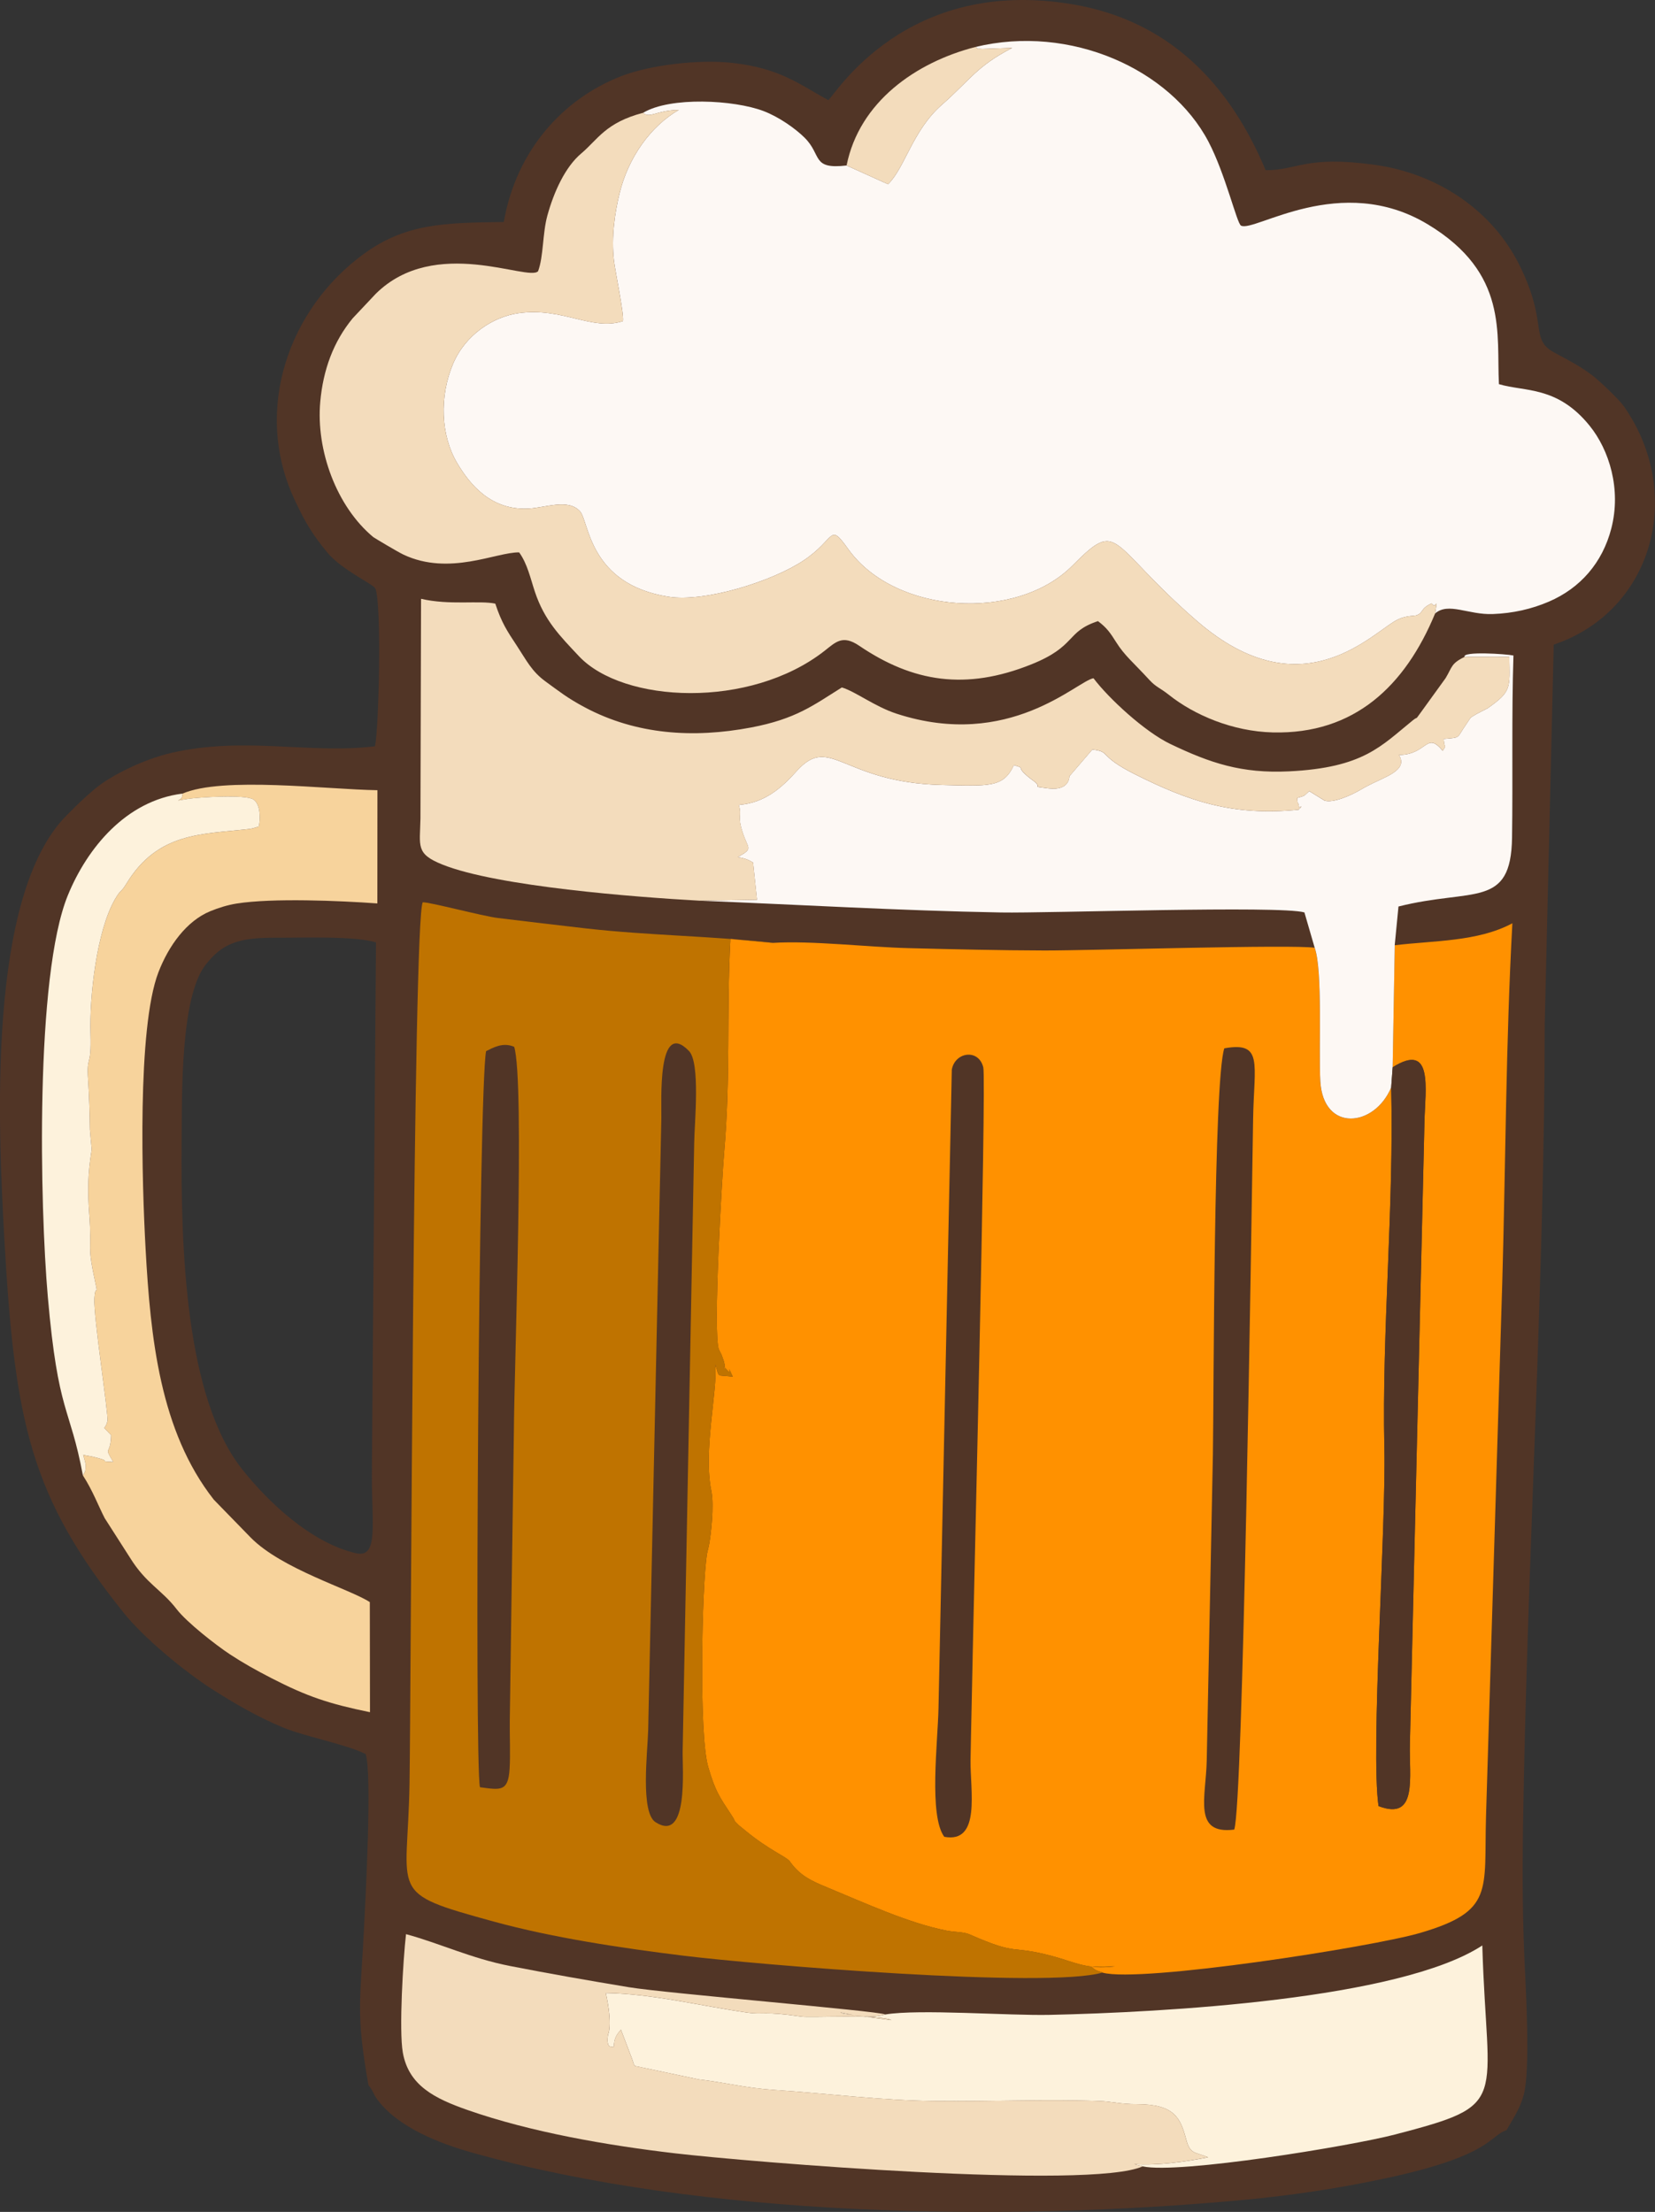 <?xml version="1.0" encoding="UTF-8"?> <svg xmlns="http://www.w3.org/2000/svg" xmlns:xlink="http://www.w3.org/1999/xlink" xmlns:xodm="http://www.corel.com/coreldraw/odm/2003" xml:space="preserve" width="171.713mm" height="229.538mm" version="1.1" style="shape-rendering:geometricPrecision; text-rendering:geometricPrecision; image-rendering:optimizeQuality; fill-rule:evenodd; clip-rule:evenodd" viewBox="0 0 779.2 1041.6"><rect x="0" y="0" width="779.2" height="1041.6" fill="#333333" stroke="none"/> <defs> <style type="text/css"> .fil0 {fill:#513526} .fil3 {fill:#BF7300} .fil4 {fill:#F3DCBC} .fil6 {fill:#F7D39C} .fil5 {fill:#FDF2DC} .fil2 {fill:#FDF8F4} .fil1 {fill:#FF9100} </style> </defs> <g id="Слой_x0020_1">  <path class="fil0" d="M709.31 1003.13c-8.05,2.42 -6.41,11.61 -55.3,22.29 -22.33,4.88 -45.85,8.43 -68.49,10.52 -112.05,10.39 -254.03,8.4 -363.23,-22.26 -15.62,-4.39 -34.87,-11.97 -44.48,-24.81 -2.4,-3.2 -1.54,-3.37 -4.34,-7.02 -6.03,-34.1 -3.82,-38.77 -2.03,-74.96 0.69,-13.89 3.78,-71.35 0.73,-80.88 -8.64,-4.47 -28.53,-8.21 -38.99,-12.55 -12.24,-5.09 -23.72,-11.87 -33.44,-18.1 -13.12,-8.41 -32.04,-24.09 -41.4,-35.75 -43.83,-54.63 -51.43,-89.53 -56.27,-175.89 -2.93,-52.35 -8.38,-162.13 29.43,-199.9 4.35,-4.34 7.82,-7.86 13.25,-12.41 7.62,-6.38 23.1,-13.92 35.85,-16.86 34.64,-7.97 65.08,0.67 95.96,-3.13 1.84,-8.67 3.19,-66.58 0.19,-74.29 -1.64,-2.48 -16.15,-8.89 -22.88,-17.21 -6.58,-8.13 -9.91,-13.27 -15.26,-24.79 -19.59,-42.11 -2.71,-89.85 32.76,-115.63 19.56,-14.21 37.6,-14.62 65.82,-14.96 5.91,-33.95 28,-57.94 54.99,-68.56 13.66,-5.38 36.82,-8.17 52.89,-6.33 21.93,2.51 30.68,9.65 44.89,17.51 3.28,-2.46 36.54,-58.66 115.54,-45.04 44.83,7.73 73.31,37.23 90.38,78.02 14.91,0.14 18.63,-7.06 51.33,-2.53 29.47,4.08 55.53,21.34 68.43,47.74 13.41,27.42 4.4,34.3 16.17,40.68 6.93,3.76 12.14,6.34 18.07,10.89 3.3,2.53 12.4,11.17 14.62,14.34 29,41.41 13.55,96.67 -32.98,112.29l-4.23 178.68c-0.1,113.75 -7.38,238.72 -9.8,354.23 -0.63,30.2 -1.07,58.19 0.33,88.13 0.62,13.21 2.73,50.03 -0.42,61.82 -1.88,7.05 -5.4,11.76 -8.11,16.73zm-532.28 -559.35l-1.95 250.24c-0.12,23.54 3.32,39.89 -7.51,37.39 -21.04,-4.86 -41.32,-24.05 -53.57,-39.54 -26.72,-33.79 -28.91,-103.54 -28.48,-154.73 0.18,-21.74 -0.59,-67.41 11.16,-82.65 7.93,-10.28 15.57,-13.02 33.37,-12.92 12.45,0.07 36.93,-0.91 46.98,2.21z"></path> <path class="fil1" d="M519.16 928.89c-3.93,-1.27 -3.53,-1.31 -5.34,-2.78l11.11 -0.15c-13.17,1.64 -18.81,-1.96 -29.3,-4.78 -20.63,-5.55 -15.49,0.16 -39.17,-10.27 -2.71,-1.19 -6.79,-1.01 -10.71,-1.76 -17.77,-3.41 -39.2,-13.29 -56.41,-20.4 -7.19,-2.97 -12.44,-5.35 -17.07,-11.64 -0.1,-0.13 -0.33,-0.51 -0.44,-0.63 -2.24,-2.57 -9.61,-5.07 -21.38,-14.82l-2.64 -2.16c-3.45,-3.51 -0.69,-0.6 -3.42,-4.75 -5.68,-8.65 -7.6,-11.16 -10.94,-22.61 -4.53,-15.51 -2.95,-85.72 -0.6,-100.42l0.9 -3.81c0.92,-4.78 2.61,-18.81 1.15,-25.88 -3.88,-18.81 2.97,-46.94 1.9,-59.43 2.06,6.55 0.23,4.64 8.19,5.67 -3.56,-7.68 0.12,0.08 -2.57,-3.02 -3.83,-4.42 0.21,3.31 -1.6,-4.21l-1.16 -3.23c-0.2,-0.47 -1.01,-1.84 -1.2,-2.36 -2.93,-7.74 1.59,-82.38 2.44,-92.19 3.2,-36.87 1.08,-65.19 3,-101.12l19.94 1.87c18.37,-1.15 44.45,1.99 63.94,2.47 21.34,0.54 42.69,1.06 64.02,1.11 21.19,0.04 116.98,-2.94 127.16,-1.28 3.86,10.55 1.82,48.42 2.66,62.87 1.4,24.18 25.53,21.71 33.36,2.9 1.36,55.65 -4.4,114.81 -3.21,169.69 0.83,38.54 -6.53,142.15 -2.74,168.73 18.67,7.21 14.33,-13.85 14.77,-29.38l6.86 -292.88c0.35,-15.46 4.3,-37.8 -14.98,-25.64l0.99 -57.48c18.12,-2.23 39.07,-1.59 55.38,-10.35 -3.08,56.13 -3.17,113.53 -4.76,169.36l-7.65 251.24c-1,35.09 3.9,44.57 -30.92,54.82 -22.59,6.65 -131.75,23.61 -149.57,18.74z"></path> <path class="fil2" d="M675.69 288.85c1.31,-9.22 0.68,-1.32 -1.68,-4.7 -5.32,2.42 -3.67,4.21 -6.95,5.56 -1.01,0.42 -4.66,0.07 -8.61,1.85 -11.49,5.17 -44.63,44.43 -94.93,0.84 -42.22,-36.58 -36.08,-48.76 -58.54,-26.1 -26.43,26.66 -83.48,23 -105.51,-7.57 -9.41,-13.06 -5.58,-5.21 -21.12,5.19 -14.47,9.68 -46.21,19.83 -63.67,17.07 -37.46,-5.92 -37.35,-35.44 -41.57,-40.17 -5.53,-6.19 -16.16,-1.76 -24.22,-1.33 -17.59,0.94 -27.61,-11.21 -33.67,-21.45 -7.75,-13.09 -8.42,-31.31 -1.93,-46.69 5.73,-13.59 18.76,-22.19 30.87,-23.88 20.8,-2.91 34.38,8.47 49.13,3.75 0.55,-3.6 -3.65,-23.33 -4.24,-28.56 -1.25,-11.12 0.39,-22.35 2.62,-31.52 4.14,-17.01 14.64,-31.69 27.93,-39.39 -10.88,0.25 -13.6,4.21 -16.82,1.37 12.86,-7.71 42.79,-6.1 56.66,-0.84 7.31,2.77 15.04,8.25 19.38,12.56 8.29,8.24 3.12,15.03 19.77,13.09l19.51 8.82c7.98,-7.71 11.5,-25.27 25.32,-37.39 13.19,-11.57 16.43,-18.2 33.14,-26.81l-13.94 0.5c-4.07,-0.3 -1.03,0.49 -3.42,-0.92 44.67,-10.83 91.86,10.41 109.78,44.62 7.98,15.23 13.34,38.41 15.3,39.49 6.18,3.39 46.86,-25.46 88.08,-0.52 37.93,22.95 32.14,51.5 33.36,75.18 12.21,3.66 27.44,0.72 42.7,19.58 9.19,11.36 15,29.83 10.21,48.39 -4.16,16.1 -14.57,28.07 -29.39,34.44 -8.19,3.52 -16.91,5.49 -26.45,5.85 -11.42,0.43 -20.85,-5.7 -27.1,-0.3z"></path> <path class="fil3" d="M363.85 443.98l-19.94 -1.87c-1.92,35.93 0.19,64.25 -3,101.12 -0.85,9.81 -5.37,84.45 -2.44,92.19 0.2,0.52 1.01,1.89 1.2,2.36l1.16 3.23c1.81,7.52 -2.23,-0.21 1.6,4.21 2.69,3.1 -0.99,-4.66 2.57,3.02 -7.96,-1.03 -6.13,0.89 -8.19,-5.67 1.07,12.5 -5.78,40.62 -1.9,59.43 1.46,7.07 -0.23,21.1 -1.15,25.88l-0.9 3.81c-2.35,14.7 -3.93,84.91 0.6,100.42 3.34,11.45 5.26,13.96 10.94,22.61 2.73,4.15 -0.03,1.25 3.42,4.75l2.64 2.16c11.77,9.75 19.13,12.25 21.38,14.82 0.11,0.12 0.35,0.5 0.44,0.63 4.64,6.29 9.88,8.67 17.07,11.64 17.21,7.11 38.64,16.99 56.41,20.4 3.92,0.75 8,0.57 10.71,1.76 23.68,10.44 18.54,4.72 39.17,10.27 10.49,2.82 16.13,6.42 29.3,4.78l-11.11 0.15c1.81,1.46 1.42,1.51 5.34,2.78 -25.95,7.71 -163.42,-3.72 -197.51,-7.93 -29.04,-3.59 -61.36,-8.41 -89.36,-16.1 -50.49,-13.87 -40.35,-12.11 -39.49,-64.84 0.68,-41.97 1.7,-406.57 6.21,-415.09 3.24,-0.16 28.15,6.52 35.47,7.4 13.96,1.68 27.76,3.36 41.56,4.92 29.44,3.31 58.45,3.52 87.81,6.73z"></path> <path class="fil4" d="M675.69 288.85c-14.14,34.19 -38.05,56.97 -76.41,56.05 -18.86,-0.45 -36.94,-8.14 -48.93,-17.68 -4.15,-3.3 -6.04,-3.61 -9.17,-7.01 -7.73,-8.43 -11.59,-11.33 -15.67,-17.8 -2.77,-4.39 -4.36,-6.75 -8.56,-9.92 -15.36,5.05 -9.87,11.73 -31.38,20.37 -30.85,12.38 -55.77,8.37 -81.02,-8.76 -7.89,-5.35 -11.08,-1.73 -16.41,2.44 -35.06,27.41 -94.73,24.7 -115.62,2.41 -8.9,-9.49 -16.14,-16.7 -20.66,-30.21 -2.08,-6.21 -3.53,-13.23 -7.44,-18.62 -10.84,-0.16 -32.78,11.24 -54.43,1.07 -2.68,-1.26 -13.9,-7.98 -14.25,-8.27 -17.35,-14.43 -27,-40.96 -24.96,-63.68 1.34,-15.03 6.18,-28.33 15.27,-39.35l10.85 -11.53c27.9,-27.65 71.88,-5.59 76.44,-10.65 2.61,-7.01 2.04,-17.77 4.39,-26.28 3.05,-11.06 8.36,-22.79 15.91,-29.15 7.82,-6.59 11.43,-14.52 29.14,-19.16 3.22,2.84 5.94,-1.12 16.82,-1.37 -13.29,7.7 -23.79,22.38 -27.93,39.39 -2.23,9.17 -3.87,20.4 -2.62,31.52 0.59,5.23 4.78,24.97 4.24,28.56 -14.75,4.73 -28.33,-6.65 -49.13,-3.75 -12.11,1.69 -25.14,10.29 -30.87,23.88 -6.49,15.39 -5.82,33.6 1.93,46.69 6.06,10.24 16.09,22.38 33.67,21.45 8.07,-0.43 18.69,-4.85 24.22,1.33 4.22,4.72 4.11,34.25 41.57,40.17 17.47,2.76 49.21,-7.38 63.67,-17.07 15.54,-10.4 11.7,-18.25 21.12,-5.19 22.03,30.57 79.08,34.23 105.51,7.57 22.46,-22.66 16.33,-10.48 58.54,26.1 50.29,43.58 83.43,4.33 94.93,-0.84 3.95,-1.78 7.6,-1.43 8.61,-1.85 3.28,-1.35 1.63,-3.14 6.95,-5.56 2.36,3.38 2.99,-4.52 1.68,4.7z"></path> <path class="fil2" d="M656.68 445.09l-0.99 57.48 -0.7 9.48c-7.83,18.82 -31.96,21.29 -33.36,-2.9 -0.84,-14.45 1.2,-52.32 -2.66,-62.87l-4.83 -16.62c-11.59,-3.33 -120.62,0.43 -142.83,0.03 -48.34,-0.87 -94.1,-3.65 -142.1,-5.55l27.18 -0.45 -1.84 -17.52c-2.18,-1.3 -3.43,-1.86 -7.23,-2.56 7.51,-4.21 4.94,-3.55 2.32,-11.58 -2.64,-8.05 -0.25,-7.58 -1.79,-13.01 12.28,-0.86 20.41,-8.3 27.2,-15.88 15.92,-17.76 21.32,5.38 68.49,6.51 22.31,0.53 28.95,1.24 33.79,-9.35 6.75,2 -1.02,-0.07 9.47,7.58 4.33,3.16 -2.12,2.28 6.81,3.38 10.14,1.25 9.84,-5.68 9.88,-5.73l10.79 -12.57c9.16,1.11 2.18,2.66 20.08,11.65 25.02,12.56 45.89,19.85 77.09,16.68 2.25,-4.19 0.54,2.02 -0.1,-2.65 -0.04,-0.31 -0.63,-0.16 -0.57,-2.89 4.15,-1.27 2.57,-0.54 5.63,-3.2l7.16 4.43c4.16,1.37 12.87,-2.67 16.63,-4.87 5.69,-3.32 6.95,-3.52 12.68,-6.4 8.09,-4.06 7.39,-7.19 5.8,-10.21 13.33,-0.08 12.77,-11.42 20.6,-1.92 1.94,-3.48 0.84,-0.09 0.42,-5.61 8.43,-0.76 5.81,-0.08 10.7,-7.03 2.37,-3.37 1.09,-2.51 4.76,-4.72l5.27 -2.71c11.26,-7.95 10.41,-9.39 10.15,-24.15l-21.04 -0.03c-1.19,-2.76 19.74,-1.37 23.01,-0.64 -0.9,28.14 -0.24,57.44 -0.66,85.78 -0.49,33.6 -18.42,23.58 -53.47,32.41l-1.77 18.22z"></path> <path class="fil4" d="M689.57 309.32l21.04 0.03c0.26,14.76 1.1,16.2 -10.15,24.15l-5.27 2.71c-3.67,2.22 -2.39,1.35 -4.76,4.72 -4.9,6.95 -2.27,6.27 -10.7,7.03 0.42,5.51 1.52,2.13 -0.42,5.61 -7.83,-9.5 -7.27,1.84 -20.6,1.92 1.59,3.02 2.29,6.15 -5.8,10.21 -5.73,2.88 -6.99,3.08 -12.68,6.4 -3.77,2.2 -12.48,6.24 -16.63,4.87l-7.16 -4.43c-3.06,2.66 -1.48,1.93 -5.63,3.2 -0.06,2.74 0.53,2.58 0.57,2.89 0.64,4.67 2.35,-1.54 0.1,2.65 -31.2,3.17 -52.07,-4.11 -77.09,-16.68 -17.9,-8.99 -10.92,-10.54 -20.08,-11.65l-10.79 12.57c-0.04,0.05 0.26,6.99 -9.88,5.73 -8.92,-1.1 -2.47,-0.22 -6.81,-3.38 -10.49,-7.65 -2.72,-5.57 -9.47,-7.58 -4.84,10.59 -11.48,9.88 -33.79,9.35 -47.17,-1.13 -52.57,-24.27 -68.49,-6.51 -6.79,7.57 -14.91,15.02 -27.2,15.88 1.54,5.43 -0.84,4.96 1.79,13.01 2.63,8.02 5.19,7.36 -2.32,11.58 3.8,0.71 5.05,1.26 7.23,2.56l1.84 17.52 -27.18 0.45c-29.61,-1.64 -95.17,-6.65 -120.97,-17.02 -12.64,-5.08 -10.56,-8.58 -10.31,-21.65l0.28 -103.48c13.37,3.13 27.46,0.68 34.95,2.27 2.97,9 5.57,12.9 10.15,19.83 4.57,6.93 6.96,12.08 13.57,16.87 6.27,4.54 10.1,7.71 18.53,12.19 24.11,12.81 50.95,14.59 78.14,9.44 21.28,-4.03 29.49,-10.57 42.78,-18.86 6.46,1.93 15.47,9.02 25.86,12.39 52.98,17.21 84.85,-15.42 92.61,-16.73 7.28,9.65 24.25,25.24 36.12,30.93 18.85,9.04 33.65,14.01 55.94,12.92 35.11,-1.71 43.38,-11.96 58.22,-23.97 3.08,-2.49 0.52,0.73 4.01,-4.02l11.47 -15.87c3.19,-5.26 2.48,-6.92 9.02,-10.06z"></path> <path class="fil5" d="M538.03 1020.15l-4.01 -1.04c11.7,0.66 23.61,-1.09 34.78,-3.22 -6.25,-2.62 -8.43,-1.3 -10.32,-8.37 -2.69,-10.06 -5.35,-16.67 -23.33,-16.66 -7.67,0 -11.86,-1.26 -17.35,-1.46 -25.18,-0.91 -51.52,0.3 -77.15,0.01 -26.32,-0.3 -50.11,-3.52 -75.86,-5.22 -13.84,-0.92 -23.37,-3.56 -35.65,-4.96l-30.22 -6.35c-0.99,-1.89 0.12,0.96 -1.26,-3.13l-5.32 -13.98c-2.1,2.47 -3.17,3.96 -3.34,8.05 -0.72,-0.3 -3.72,1.59 -2.77,-5.55 0.04,-0.33 2.38,-4.02 -1,-19.76 22.02,0.35 45.47,6.26 66.88,9.27 7.5,1.05 7.05,-0.85 25.37,1.86 4,0.59 37.67,-1.18 42.21,1.66l-22.69 -3.03c-0.38,-0.14 -0.94,-0.37 -1.35,-0.64 7.8,1.71 13.59,3.02 21.14,0.99 15.98,-2.64 58.11,0.61 77.35,0.19 53.42,-1.17 164.79,-7.23 203.75,-32.68 2.19,75 13.77,74.7 -41.17,89.04 -20.56,5.37 -101.56,18.68 -118.68,15z"></path> <path class="fil6" d="M39.03 694.81c1.16,-2.12 1.26,-1.43 1.26,-5.48 0,-0.25 -0.89,-3.38 -1.1,-4.19 4.19,0.71 5.99,1.2 7.73,1.69 5.8,1.64 -1.64,1.16 6.42,1.61 -4.75,-7.88 -1.26,-2.62 -1.02,-12.61l-3.25 -3.4c0.17,-0.26 0.52,-0.67 0.68,-0.98 0.16,-0.31 0.39,-0.74 0.51,-1.09 0.13,-0.37 0.24,-0.82 0.33,-1.22 0.59,-2.92 -6.63,-48.8 -6.15,-57.73 0.35,-6.53 1.74,-1.38 0.65,-6.4 -4.46,-20.69 -1.58,-14.04 -3.12,-34.09 -1.47,-19.12 1.38,-28.24 1.17,-30.13 -0.04,-0.32 -0.8,-8.3 -0.81,-8.85 -0.08,-7.13 -0.37,-16.38 -0.85,-23.49 -0.81,-11.99 1.62,-5.17 1.13,-21.68 -0.52,-17.42 2.85,-48.2 11.51,-63.27 2.91,-5.07 2.61,-2.79 5.42,-7.41 14.74,-24.25 35.7,-23.2 56.93,-25.61 0.52,-0.06 0.99,-0.13 1.45,-0.19 0.44,-0.06 1.02,-0.23 1.37,-0.29l2.56 -0.79c0.59,-2.2 1.22,-10.12 -2.46,-12.68 -3.67,-2.56 -26,-1.07 -30.97,-0.32 -8.04,1.21 -3.06,0.97 -2.68,-1.01 0.01,-0.07 0.08,-0.42 0.09,-0.71 0.02,-0.32 0.2,-0.55 0.07,-0.77 18.91,-8.18 67.98,-1.95 91.8,-1.61l-0.04 53.32c-17.78,-1.29 -49.35,-2.63 -66.29,0.06 -4.19,0.67 -8.43,1.98 -12.38,3.6 -11.2,4.61 -19.61,16.3 -24.41,28.77 -10.09,26.25 -7.71,99.88 -6.04,130.19 2.3,41.78 6.73,85.88 32.15,118.18l17.38 17.85c14.66,14.86 46.68,24.22 56.04,30.36l0.08 51.84c-19.3,-3.96 -29.62,-7.39 -46.44,-16.06 -7.3,-3.76 -13.14,-7.02 -19.48,-11.18 -6.63,-4.36 -20.35,-15.09 -25.11,-21.28 -7.14,-9.29 -14.33,-11.89 -22.02,-24.33l-11.83 -18.49c-3.12,-6.03 -5.56,-12.84 -10.27,-20.14z"></path> <path class="fil4" d="M416.78 948.6c-7.55,2.03 -13.34,0.72 -21.14,-0.99 0.42,0.28 0.98,0.5 1.35,0.64l22.69 3.03c-4.53,-2.84 -38.21,-1.07 -42.21,-1.66 -18.32,-2.71 -17.88,-0.8 -25.37,-1.86 -21.41,-3.01 -44.86,-8.92 -66.88,-9.27 3.38,15.74 1.05,19.44 1,19.76 -0.95,7.15 2.05,5.25 2.77,5.55 0.17,-4.09 1.24,-5.58 3.34,-8.05l5.32 13.98c1.38,4.09 0.26,1.24 1.26,3.13l30.22 6.35c12.28,1.4 21.81,4.04 35.65,4.96 25.75,1.7 49.54,4.92 75.86,5.22 25.63,0.29 51.97,-0.92 77.15,-0.01 5.49,0.2 9.68,1.46 17.35,1.46 17.98,-0.01 20.65,6.6 23.33,16.66 1.89,7.08 4.06,5.75 10.32,8.37 -11.17,2.13 -23.08,3.88 -34.78,3.22l4.01 1.04c-24.59,11.2 -185.54,-2.07 -220.3,-6.14 -31.48,-3.69 -67.63,-9.89 -97.6,-20.39 -15.5,-5.43 -27.73,-11.51 -30.47,-27.08 -1.85,-10.5 0.14,-43.8 1.51,-55.73 15.77,4.28 30.68,11.42 48.96,15 18.94,3.7 37.45,6.92 56.02,10 16.97,2.82 116.99,11.14 120.63,12.8z"></path> <path class="fil5" d="M39.03 694.81c-6.19,-33.14 -11.64,-28.33 -16.52,-84.17 -3.7,-42.36 -6.11,-151.08 9.45,-189.08 9.05,-22.11 27.32,-44.53 53.94,-47.85 0.14,0.22 -0.05,0.46 -0.07,0.77 -0.01,0.29 -0.08,0.65 -0.09,0.71 -0.38,1.98 -5.36,2.22 2.68,1.01 4.97,-0.75 27.31,-2.24 30.97,0.32 3.68,2.56 3.05,10.48 2.46,12.68l-2.56 0.79c-0.35,0.06 -0.93,0.23 -1.37,0.29 -0.46,0.07 -0.93,0.13 -1.45,0.19 -21.24,2.42 -42.2,1.36 -56.93,25.61 -2.8,4.61 -2.5,2.34 -5.42,7.41 -8.66,15.07 -12.03,45.84 -11.51,63.27 0.49,16.52 -1.94,9.69 -1.13,21.68 0.48,7.11 0.77,16.36 0.85,23.49 0.01,0.54 0.77,8.53 0.81,8.85 0.21,1.9 -2.63,11.01 -1.17,30.13 1.54,20.05 -1.35,13.4 3.12,34.09 1.08,5.02 -0.3,-0.12 -0.65,6.4 -0.48,8.92 6.74,54.81 6.15,57.73 -0.08,0.4 -0.2,0.85 -0.33,1.22 -0.12,0.35 -0.35,0.78 -0.51,1.09 -0.16,0.31 -0.51,0.72 -0.68,0.98l3.25 3.4c-0.24,9.99 -3.72,4.73 1.02,12.61 -8.06,-0.45 -0.63,0.03 -6.42,-1.61 -1.74,-0.49 -3.54,-0.98 -7.73,-1.69 0.21,0.81 1.1,3.94 1.1,4.19 0,4.05 -0.1,3.36 -1.26,5.48z"></path> <path class="fil0" d="M581.09 861.56c-19.58,2.46 -13.31,-15.13 -12.94,-32.55l2.9 -144.05c0.48,-29.39 0.3,-175.88 5.37,-191.3 18.48,-3.3 13.99,7.15 13.57,33.12 -0.9,55.35 -4.72,323.53 -8.9,334.77z"></path> <path class="fil0" d="M324.37 494.9c5.47,5.63 2.58,34.1 2.47,43.27l-5.44 286.5c-0.16,7.9 2.91,43.45 -12.76,33.41 -7.25,-4.65 -3.72,-33.31 -3.47,-43.3l6.2 -288.09c0.16,-7.74 -2.05,-47.3 13,-31.79z"></path> <path class="fil0" d="M242.09 492.95c5.04,16.42 0.01,151.34 -0.15,181.42l-1.93 136.06c-0.08,7.09 0.34,15.65 -0.08,22.51 -0.67,10.9 -4.28,9.95 -13.95,8.68 -2.67,-10.41 -0.55,-329.26 2.87,-346.62 3.15,-1.55 7.86,-4.39 13.23,-2.05z"></path> <path class="fil0" d="M457.94 780.64c-0.28,16.01 -0.73,32.02 -0.99,48.02 -0.23,14.54 5.01,39.52 -12.37,36.3 -7.33,-9.9 -3.05,-44.51 -2.72,-60.59l6.26 -300.64c1.46,-8.38 12.65,-10.04 14.83,-1.09 1.51,6.16 -4.68,258.19 -5.02,278z"></path> <path class="fil0" d="M654.99 512.05l0.7 -9.48c19.28,-12.16 15.33,10.18 14.98,25.64l-6.86 292.88c-0.44,15.53 3.9,36.6 -14.77,29.38 -3.79,-26.58 3.57,-130.19 2.74,-168.73 -1.19,-54.87 4.57,-114.04 3.21,-169.69z"></path> <path class="fil4" d="M398.59 77.91c5.99,-29.9 32.53,-48.54 60.61,-55.78 2.4,1.4 -0.65,0.62 3.42,0.92l13.94 -0.5c-16.71,8.61 -19.95,15.24 -33.14,26.81 -13.81,12.12 -17.34,29.68 -25.32,37.39l-19.51 -8.82z"></path> </g> </svg> 